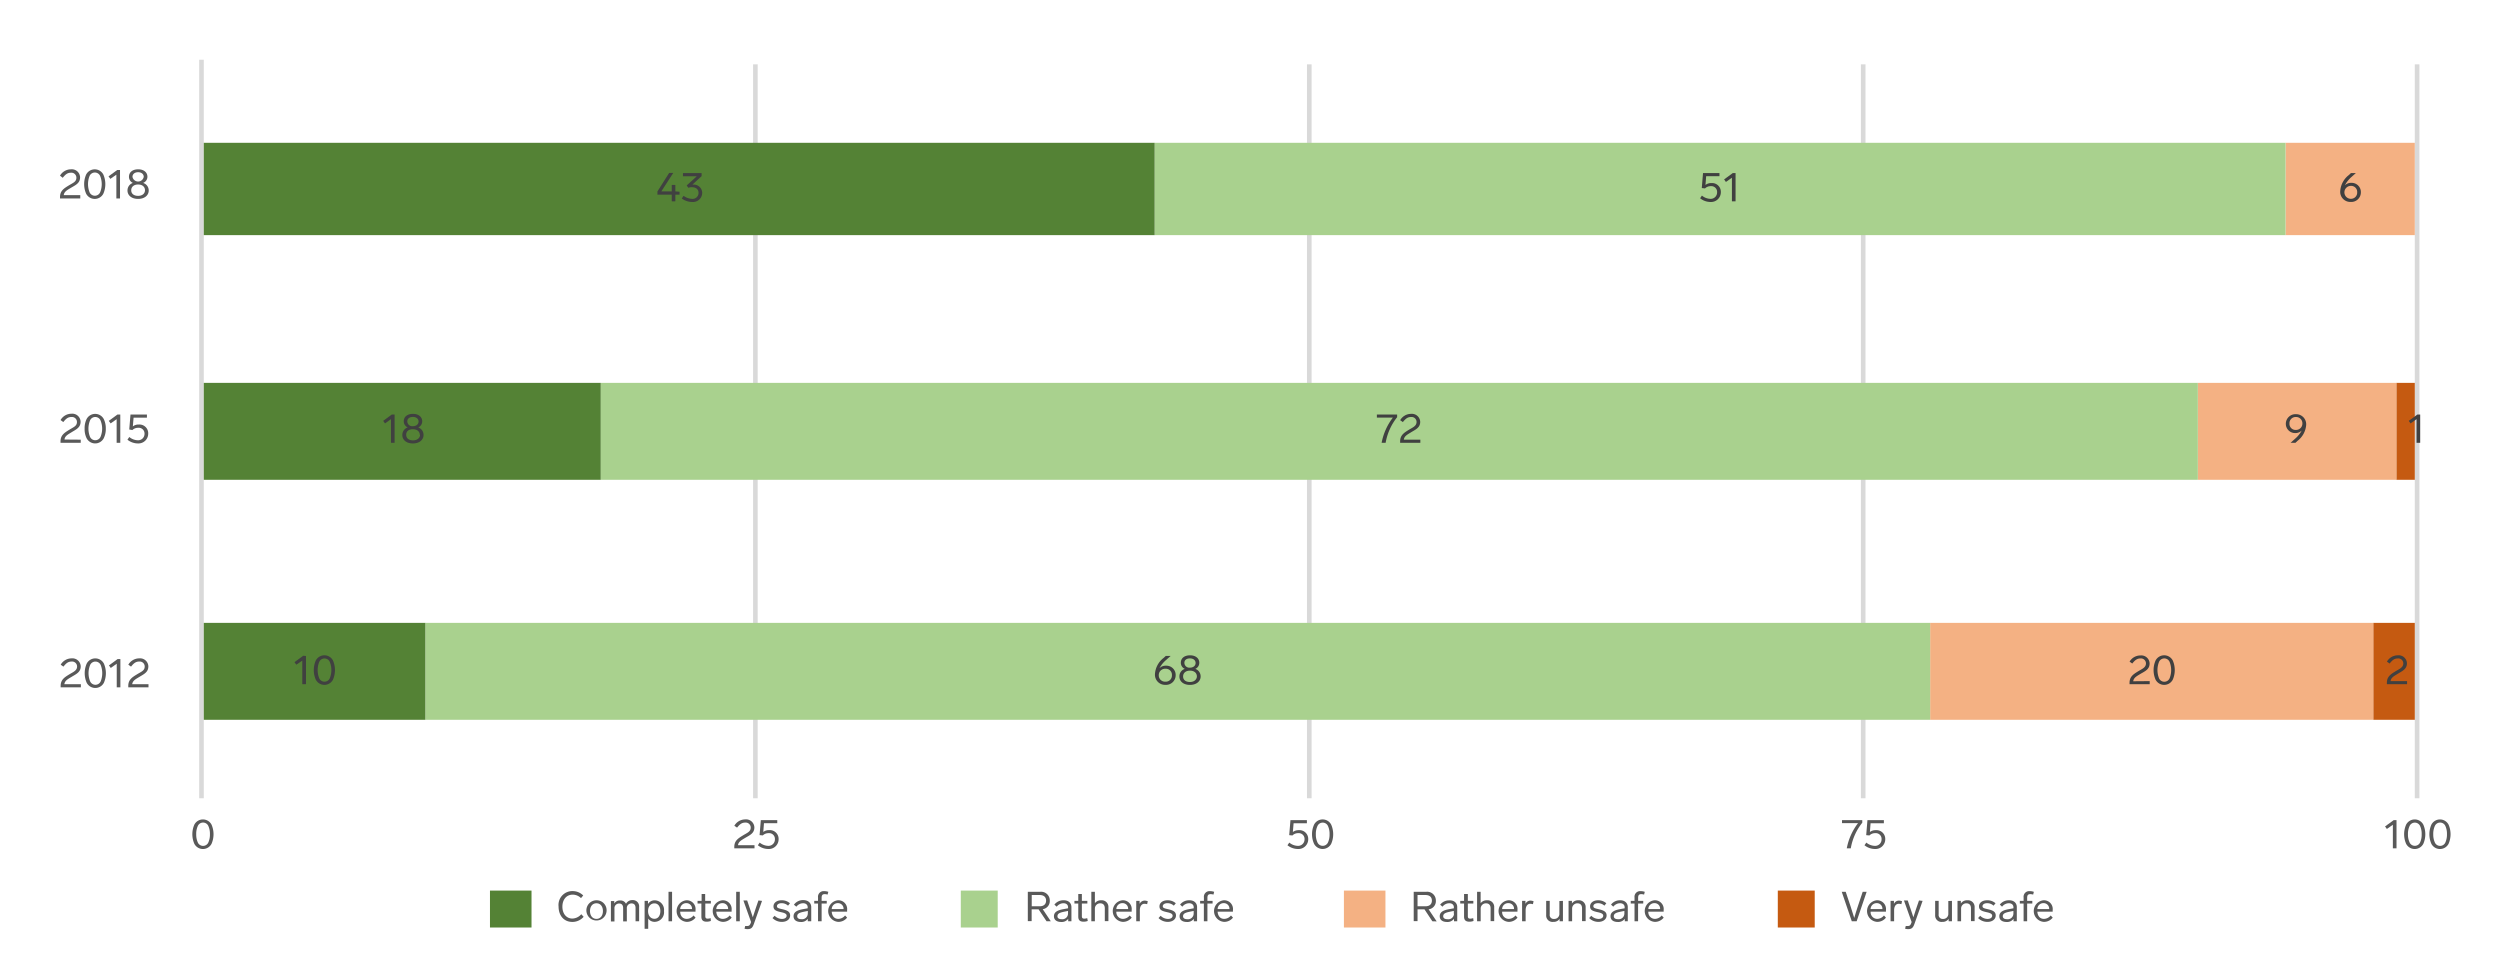 <svg id="Layer_1" data-name="Layer 1" xmlns="http://www.w3.org/2000/svg" xmlns:xlink="http://www.w3.org/1999/xlink" viewBox="0 0 541.61 212.13"><defs><clipPath id="clip-path"><rect x="12.15" y="3.8" width="519.61" height="198.13" fill="none"/></clipPath><clipPath id="clip-path-2"><rect x="12.15" y="34.29" width="21.92" height="12" fill="none"/></clipPath><clipPath id="clip-path-3"><rect x="12.15" y="87.27" width="21.92" height="12" fill="none"/></clipPath><clipPath id="clip-path-4"><rect x="12.15" y="140.24" width="21.92" height="12" fill="none"/></clipPath><clipPath id="clip-path-5"><rect x="39.81" y="175.13" width="8.31" height="12" fill="none"/></clipPath><clipPath id="clip-path-6"><rect x="157.21" y="175.13" width="13.43" height="12" fill="none"/></clipPath><clipPath id="clip-path-7"><rect x="277.1" y="175.13" width="13.59" height="12" fill="none"/></clipPath><clipPath id="clip-path-8"><rect x="397.34" y="175.13" width="13.04" height="12" fill="none"/></clipPath><clipPath id="clip-path-9"><rect x="514.9" y="175.13" width="16.86" height="12" fill="none"/></clipPath><clipPath id="clip-path-10"><rect x="519.15" y="82.94" width="4" height="21" fill="none"/></clipPath><clipPath id="clip-path-13"><rect x="514.15" y="134.94" width="9" height="21" fill="none"/></clipPath><clipPath id="clip-path-16"><rect x="495.15" y="30.94" width="28" height="20" fill="none"/></clipPath><clipPath id="clip-path-19"><rect x="476.15" y="82.94" width="43" height="21" fill="none"/></clipPath><clipPath id="clip-path-22"><rect x="418.15" y="134.94" width="96" height="21" fill="none"/></clipPath><clipPath id="clip-path-25"><rect x="250.15" y="30.94" width="245" height="20" fill="none"/></clipPath><clipPath id="clip-path-28"><rect x="130.15" y="82.94" width="346" height="21" fill="none"/></clipPath><clipPath id="clip-path-31"><rect x="92.15" y="134.94" width="326" height="21" fill="none"/></clipPath><clipPath id="clip-path-34"><rect x="44.15" y="30.94" width="206" height="20" fill="none"/></clipPath><clipPath id="clip-path-37"><rect x="44.15" y="82.94" width="86" height="21" fill="none"/></clipPath><clipPath id="clip-path-40"><rect x="44.15" y="134.94" width="48" height="21" fill="none"/></clipPath><clipPath id="clip-path-44"><rect x="512.15" y="138.94" width="21" height="12" fill="none"/></clipPath><clipPath id="clip-path-45"><rect x="516.15" y="139.94" width="7" height="11" fill="none"/></clipPath><clipPath id="clip-path-47"><rect x="517.15" y="86.94" width="21" height="12" fill="none"/></clipPath><clipPath id="clip-path-48"><rect x="520.15" y="87.94" width="7" height="11" fill="none"/></clipPath><clipPath id="clip-path-50"><rect x="457.15" y="138.94" width="25" height="12" fill="none"/></clipPath><clipPath id="clip-path-51"><rect x="460.15" y="139.94" width="12" height="11" fill="none"/></clipPath><clipPath id="clip-path-53"><rect x="490.15" y="86.94" width="21" height="12" fill="none"/></clipPath><clipPath id="clip-path-54"><rect x="494.15" y="87.94" width="7" height="11" fill="none"/></clipPath><clipPath id="clip-path-56"><rect x="502.15" y="34.94" width="21" height="11" fill="none"/></clipPath><clipPath id="clip-path-57"><rect x="505.15" y="35.94" width="8" height="11" fill="none"/></clipPath><clipPath id="clip-path-59"><rect x="245.15" y="138.94" width="26" height="12" fill="none"/></clipPath><clipPath id="clip-path-60"><rect x="249.15" y="139.94" width="12" height="11" fill="none"/></clipPath><clipPath id="clip-path-62"><rect x="294.15" y="86.94" width="25" height="12" fill="none"/></clipPath><clipPath id="clip-path-63"><rect x="297.15" y="87.94" width="12" height="11" fill="none"/></clipPath><clipPath id="clip-path-65"><rect x="364.15" y="34.94" width="25" height="11" fill="none"/></clipPath><clipPath id="clip-path-66"><rect x="367.15" y="35.94" width="11" height="11" fill="none"/></clipPath><clipPath id="clip-path-68"><rect x="59.15" y="138.94" width="25" height="12" fill="none"/></clipPath><clipPath id="clip-path-69"><rect x="62.15" y="139.94" width="12" height="11" fill="none"/></clipPath><clipPath id="clip-path-71"><rect x="78.15" y="86.94" width="25" height="12" fill="none"/></clipPath><clipPath id="clip-path-72"><rect x="82.15" y="87.94" width="11" height="11" fill="none"/></clipPath><clipPath id="clip-path-74"><rect x="138.15" y="34.94" width="25" height="11" fill="none"/></clipPath><clipPath id="clip-path-75"><rect x="141.15" y="35.94" width="12" height="11" fill="none"/></clipPath></defs><rect x="-2851.2" y="-615.47" width="5795" height="1708" fill="#fff"/><g clip-path="url(#clip-path)"><rect x="12.65" y="3.44" width="519" height="198" fill="#fff"/><rect x="44.15" y="13.94" width="480" height="159" opacity="0"/><line x1="163.65" y1="13.94" x2="163.65" y2="172.94" fill="none" stroke="#d9d9d9" stroke-linejoin="round"/><line x1="283.65" y1="13.94" x2="283.65" y2="172.94" fill="none" stroke="#d9d9d9" stroke-linejoin="round"/><line x1="403.65" y1="13.94" x2="403.65" y2="172.94" fill="none" stroke="#d9d9d9" stroke-linejoin="round"/><line x1="523.65" y1="13.94" x2="523.65" y2="172.94" fill="none" stroke="#d9d9d9" stroke-linejoin="round"/><line x1="43.65" y1="172.44" x2="43.65" y2="13.44" fill="none" stroke="#d9d9d9" stroke-linecap="square" stroke-linejoin="round"/></g><g clip-path="url(#clip-path-2)"><path d="M17.39,42.27V43H13v-.3c0-1.35.84-1.87,1.83-2.48s1.72-.82,1.72-1.73a1.08,1.08,0,0,0-1.19-1.07c-.73,0-1.17.35-1.77,1.1L13,38.05a2.77,2.77,0,0,1,2.35-1.37,1.8,1.8,0,0,1,2,1.73c0,1.3-1,1.69-2.05,2.32-.78.47-1.39.79-1.49,1.54Z" fill="#595959"/><path d="M22.39,37.82a5.2,5.2,0,0,1,0,4.14,2.1,2.1,0,0,1-3.73,0,5.2,5.2,0,0,1,0-4.14,2.1,2.1,0,0,1,3.73,0Zm-3,.34a4.84,4.84,0,0,0,0,3.46,1.25,1.25,0,0,0,2.32,0,4.7,4.7,0,0,0,0-3.46,1.25,1.25,0,0,0-2.32,0Z" fill="#595959"/><path d="M26,36.83V43h-.79V37.84l-1.3.91-.4-.54,1.88-1.38Z" fill="#595959"/><path d="M32.22,41.27c0,1-.84,1.82-2.3,1.82s-2.3-.8-2.3-1.82a1.7,1.7,0,0,1,1.17-1.64,1.44,1.44,0,0,1-.85-1.33c0-1,.79-1.62,2-1.62s2,.66,2,1.62A1.44,1.44,0,0,1,31,39.63,1.7,1.7,0,0,1,32.22,41.27Zm-.81-.05c0-.73-.56-1.25-1.49-1.25s-1.49.52-1.49,1.25.55,1.21,1.49,1.21S31.41,41.9,31.41,41.22ZM28.7,38.31a1.24,1.24,0,0,0,2.44,0c0-.57-.47-1-1.22-1S28.7,37.74,28.7,38.31Z" fill="#595959"/></g><g clip-path="url(#clip-path-3)"><path d="M17.49,95.25v.68H13.11v-.3c0-1.35.85-1.87,1.84-2.49s1.72-.82,1.72-1.73a1.08,1.08,0,0,0-1.19-1.07c-.73,0-1.17.35-1.77,1.1L13.12,91a2.74,2.74,0,0,1,2.34-1.37,1.8,1.8,0,0,1,2,1.73c0,1.29-1,1.69-2,2.31-.78.48-1.4.79-1.49,1.55Z" fill="#595959"/><path d="M22.48,90.79a4.55,4.55,0,0,1,.44,2.07,4.49,4.49,0,0,1-.44,2.07,2.09,2.09,0,0,1-3.72,0,4.49,4.49,0,0,1-.43-2.07,4.55,4.55,0,0,1,.43-2.07,2.1,2.1,0,0,1,3.72,0Zm-3,.35a4.81,4.81,0,0,0,0,3.45,1.25,1.25,0,0,0,2.32,0,4.67,4.67,0,0,0,0-3.45,1.24,1.24,0,0,0-2.32,0Z" fill="#595959"/><path d="M26.06,89.8v6.13h-.79V90.81l-1.3.92-.4-.55,1.88-1.38Z" fill="#595959"/><path d="M32.11,93.93a2.12,2.12,0,0,1-2.18,2.14,3.65,3.65,0,0,1-2.32-.81l.4-.59a3,3,0,0,0,1.85.71A1.38,1.38,0,0,0,31.31,94a1.25,1.25,0,0,0-1.37-1.32,1.75,1.75,0,0,0-1.26.49L28,93.05l.27-3.25h3.56v.68H28.94l-.16,1.9a2,2,0,0,1,1.3-.41A1.9,1.9,0,0,1,32.11,93.93Z" fill="#595959"/></g><g clip-path="url(#clip-path-4)"><path d="M17.52,148.23v.67H13.14v-.3c0-1.35.85-1.87,1.84-2.48.84-.52,1.72-.82,1.72-1.73a1.08,1.08,0,0,0-1.19-1.07c-.73,0-1.17.35-1.77,1.1l-.59-.42a2.75,2.75,0,0,1,2.34-1.37,1.81,1.81,0,0,1,2,1.73c0,1.3-1.05,1.7-2.05,2.32-.79.47-1.4.79-1.5,1.55Z" fill="#595959"/><path d="M22.51,143.77a5.2,5.2,0,0,1,0,4.14,2.1,2.1,0,0,1-3.73,0,5.2,5.2,0,0,1,0-4.14,2.1,2.1,0,0,1,3.73,0Zm-3,.34a4.7,4.7,0,0,0,0,3.46,1.25,1.25,0,0,0,2.32,0,4.84,4.84,0,0,0,0-3.46,1.25,1.25,0,0,0-2.32,0Z" fill="#595959"/><path d="M26.08,142.78v6.12h-.79v-5.11l-1.29.92-.4-.55,1.88-1.38Z" fill="#595959"/><path d="M32.17,148.23v.67H27.79v-.3c0-1.35.85-1.87,1.84-2.48s1.72-.82,1.72-1.73a1.08,1.08,0,0,0-1.19-1.07c-.73,0-1.17.35-1.77,1.1L27.8,144a2.76,2.76,0,0,1,2.34-1.37,1.8,1.8,0,0,1,2,1.73c0,1.3-1,1.7-2,2.32-.78.47-1.4.79-1.5,1.55Z" fill="#595959"/></g><g clip-path="url(#clip-path-5)"><path d="M45.83,178.66a5.2,5.2,0,0,1,0,4.14,2.1,2.1,0,0,1-3.73,0,5.2,5.2,0,0,1,0-4.14,2.1,2.1,0,0,1,3.73,0Zm-3,.34a4.11,4.11,0,0,0-.32,1.73,4.18,4.18,0,0,0,.32,1.73,1.25,1.25,0,0,0,2.33,0,4.18,4.18,0,0,0,.32-1.73,4.11,4.11,0,0,0-.32-1.73,1.25,1.25,0,0,0-2.33,0Z" fill="#595959"/></g><g clip-path="url(#clip-path-6)"><path d="M163.46,183.11v.68h-4.38v-.3c0-1.35.85-1.87,1.84-2.48s1.72-.82,1.72-1.73a1.08,1.08,0,0,0-1.19-1.07c-.73,0-1.17.35-1.77,1.09l-.59-.41a2.74,2.74,0,0,1,2.34-1.37,1.8,1.8,0,0,1,2,1.73c0,1.3-1,1.69-2.05,2.31-.79.48-1.4.8-1.5,1.55Z" fill="#595959"/><path d="M168.68,181.79a2.11,2.11,0,0,1-2.18,2.14,3.6,3.6,0,0,1-2.31-.81l.39-.58a3.07,3.07,0,0,0,1.85.71,1.39,1.39,0,0,0,1.45-1.42,1.25,1.25,0,0,0-1.37-1.33,1.73,1.73,0,0,0-1.25.49l-.7-.07.27-3.25h3.56v.67h-2.88l-.15,1.9a2,2,0,0,1,1.29-.4A1.9,1.9,0,0,1,168.68,181.79Z" fill="#595959"/></g><g clip-path="url(#clip-path-7)"><path d="M283.42,181.79a2.11,2.11,0,0,1-2.18,2.14,3.65,3.65,0,0,1-2.32-.81l.4-.58a3,3,0,0,0,1.85.71,1.39,1.39,0,0,0,1.45-1.42,1.25,1.25,0,0,0-1.37-1.33A1.71,1.71,0,0,0,280,181l-.7-.07.27-3.25h3.56v.67h-2.88l-.16,1.9a2.07,2.07,0,0,1,1.3-.4A1.9,1.9,0,0,1,283.42,181.79Z" fill="#595959"/><path d="M288.4,178.66a5.2,5.2,0,0,1,0,4.14,2.1,2.1,0,0,1-3.72,0,5.09,5.09,0,0,1,0-4.14,2.09,2.09,0,0,1,3.72,0Zm-3,.34a4,4,0,0,0-.33,1.73,4,4,0,0,0,.33,1.73,1.25,1.25,0,0,0,2.32,0,4,4,0,0,0,.32-1.73,4,4,0,0,0-.32-1.73,1.25,1.25,0,0,0-2.32,0Z" fill="#595959"/></g><g clip-path="url(#clip-path-8)"><path d="M403.45,177.67v.57a12.16,12.16,0,0,0-2.49,5.55h-.87a12.9,12.9,0,0,1,2.44-5.46h-3.47v-.66Z" fill="#595959"/><path d="M408.43,181.79a2.11,2.11,0,0,1-2.18,2.14,3.65,3.65,0,0,1-2.32-.81l.4-.58a3,3,0,0,0,1.85.71,1.39,1.39,0,0,0,1.45-1.42,1.25,1.25,0,0,0-1.37-1.33A1.71,1.71,0,0,0,405,181l-.7-.07.27-3.25h3.56v.67h-2.88l-.15,1.9a2,2,0,0,1,1.29-.4A1.9,1.9,0,0,1,408.43,181.79Z" fill="#595959"/></g><g clip-path="url(#clip-path-9)"><path d="M519.19,177.67v6.12h-.79v-5.11l-1.3.91-.39-.55,1.88-1.37Z" fill="#595959"/><path d="M525,178.66a5.2,5.2,0,0,1,0,4.14,2.1,2.1,0,0,1-3.73,0,5.2,5.2,0,0,1,0-4.14,2.1,2.1,0,0,1,3.73,0Zm-3,.34a4,4,0,0,0-.33,1.73,4,4,0,0,0,.33,1.73,1.25,1.25,0,0,0,2.32,0,4,4,0,0,0,.32-1.73,4,4,0,0,0-.32-1.73,1.25,1.25,0,0,0-2.32,0Z" fill="#595959"/><path d="M530.47,178.66a5.2,5.2,0,0,1,0,4.14,2.1,2.1,0,0,1-3.73,0,5.2,5.2,0,0,1,0-4.14,2.1,2.1,0,0,1,3.73,0Zm-3,.34a4.11,4.11,0,0,0-.32,1.73,4.18,4.18,0,0,0,.32,1.73,1.25,1.25,0,0,0,2.33,0,4.18,4.18,0,0,0,.32-1.73,4.11,4.11,0,0,0-.32-1.73,1.25,1.25,0,0,0-2.33,0Z" fill="#595959"/></g><g clip-path="url(#clip-path-10)"><g style="isolation:isolate"><g clip-path="url(#clip-path-10)"><g clip-path="url(#clip-path-10)"><rect x="519.15" y="82.94" width="4" height="21" fill="#c55a11"/></g></g></g></g><g clip-path="url(#clip-path-13)"><g style="isolation:isolate"><g clip-path="url(#clip-path-13)"><g clip-path="url(#clip-path-13)"><rect x="514.15" y="134.94" width="9" height="21" fill="#c55a11"/></g></g></g></g><g clip-path="url(#clip-path-16)"><g style="isolation:isolate"><g clip-path="url(#clip-path-16)"><g clip-path="url(#clip-path-16)"><rect x="495.15" y="30.94" width="28" height="20" fill="#f4b183"/></g></g></g></g><g clip-path="url(#clip-path-19)"><g style="isolation:isolate"><g clip-path="url(#clip-path-19)"><g clip-path="url(#clip-path-19)"><rect x="476.15" y="82.94" width="43" height="21" fill="#f4b183"/></g></g></g></g><g clip-path="url(#clip-path-22)"><g style="isolation:isolate"><g clip-path="url(#clip-path-22)"><g clip-path="url(#clip-path-22)"><rect x="418.15" y="134.94" width="96" height="21" fill="#f4b183"/></g></g></g></g><g clip-path="url(#clip-path-25)"><g style="isolation:isolate"><g clip-path="url(#clip-path-25)"><g clip-path="url(#clip-path-25)"><rect x="250.15" y="30.94" width="245" height="20" fill="#a9d18e"/></g></g></g></g><g clip-path="url(#clip-path-28)"><g style="isolation:isolate"><g clip-path="url(#clip-path-28)"><g clip-path="url(#clip-path-28)"><rect x="130.15" y="82.94" width="346" height="21" fill="#a9d18e"/></g></g></g></g><g clip-path="url(#clip-path-31)"><g style="isolation:isolate"><g clip-path="url(#clip-path-31)"><g clip-path="url(#clip-path-31)"><rect x="92.15" y="134.94" width="326" height="21" fill="#a9d18e"/></g></g></g></g><g clip-path="url(#clip-path-34)"><g style="isolation:isolate"><g clip-path="url(#clip-path-34)"><g clip-path="url(#clip-path-34)"><rect x="44.15" y="30.94" width="206" height="20" fill="#548235"/></g></g></g></g><g clip-path="url(#clip-path-37)"><g style="isolation:isolate"><g clip-path="url(#clip-path-37)"><g clip-path="url(#clip-path-37)"><rect x="44.15" y="82.94" width="86" height="21" fill="#548235"/></g></g></g></g><g clip-path="url(#clip-path-40)"><g style="isolation:isolate"><g clip-path="url(#clip-path-40)"><g clip-path="url(#clip-path-40)"><rect x="44.15" y="134.94" width="48" height="21" fill="#548235"/></g></g></g></g><g clip-path="url(#clip-path)"><g style="isolation:isolate"><g clip-path="url(#clip-path-44)"><g clip-path="url(#clip-path-45)"><path d="M521.48,147.56v.67H517.1v-.29c0-1.35.85-1.88,1.84-2.49.84-.52,1.72-.82,1.72-1.73a1.08,1.08,0,0,0-1.19-1.07c-.73,0-1.17.35-1.77,1.1l-.59-.41a2.73,2.73,0,0,1,2.34-1.37,1.8,1.8,0,0,1,2,1.73c0,1.29-1.05,1.69-2.05,2.31-.79.48-1.4.79-1.5,1.55Z" fill="#404040"/></g></g></g></g><g clip-path="url(#clip-path)"><g style="isolation:isolate"><g clip-path="url(#clip-path-47)"><g clip-path="url(#clip-path-48)"><path d="M524.32,89.8v6.13h-.79V90.81l-1.3.92-.39-.55,1.88-1.38Z" fill="#404040"/></g></g></g></g><g clip-path="url(#clip-path)"><g style="isolation:isolate"><g clip-path="url(#clip-path-50)"><g clip-path="url(#clip-path-51)"><path d="M465.72,147.56v.67h-4.37v-.29c0-1.35.85-1.88,1.84-2.49.84-.52,1.72-.82,1.72-1.73a1.08,1.08,0,0,0-1.19-1.07c-.73,0-1.17.35-1.78,1.1l-.58-.41A2.72,2.72,0,0,1,463.7,142a1.8,1.8,0,0,1,2,1.73c0,1.29-1,1.69-2.06,2.31-.78.48-1.39.79-1.49,1.55Z" fill="#404040"/><path d="M470.72,143.1a5.2,5.2,0,0,1,0,4.14,2.1,2.1,0,0,1-3.73,0,5.2,5.2,0,0,1,0-4.14,2.1,2.1,0,0,1,3.73,0Zm-3,.34a4.84,4.84,0,0,0,0,3.46,1.25,1.25,0,0,0,2.33,0,4.84,4.84,0,0,0,0-3.46,1.25,1.25,0,0,0-2.33,0Z" fill="#404040"/></g></g></g></g><g clip-path="url(#clip-path)"><g style="isolation:isolate"><g clip-path="url(#clip-path-53)"><g clip-path="url(#clip-path-54)"><path d="M499.62,92.05a4.78,4.78,0,0,1-1.88,3.46l-.44.42h-1.06l1-.9a6,6,0,0,0,1.41-1.76,1.92,1.92,0,0,1-1.44.55,2,2,0,0,1-2-2,2.09,2.09,0,0,1,2.21-2.09A2.18,2.18,0,0,1,499.62,92.05Zm-.82-.3a1.37,1.37,0,0,0-1.44-1.41A1.34,1.34,0,0,0,496,91.75a1.31,1.31,0,0,0,1.38,1.39A1.37,1.37,0,0,0,498.8,91.75Z" fill="#404040"/></g></g></g></g><g clip-path="url(#clip-path)"><g style="isolation:isolate"><g clip-path="url(#clip-path-56)"><g clip-path="url(#clip-path-57)"><path d="M511.47,41.66a2.08,2.08,0,0,1-2.21,2.09A2.19,2.19,0,0,1,507,41.37a4.78,4.78,0,0,1,1.88-3.46l.44-.42h1.07l-1,.89A6.12,6.12,0,0,0,508,40.16a1.89,1.89,0,0,1,1.43-.55A2,2,0,0,1,511.47,41.66Zm-.8,0a1.31,1.31,0,0,0-1.37-1.39,1.4,1.4,0,1,0,0,2.8A1.34,1.34,0,0,0,510.67,41.67Z" fill="#404040"/></g></g></g></g><g clip-path="url(#clip-path)"><g style="isolation:isolate"><g clip-path="url(#clip-path-59)"><g clip-path="url(#clip-path-60)"><path d="M254.7,146.28a2.09,2.09,0,0,1-2.22,2.09,2.19,2.19,0,0,1-2.26-2.39,4.77,4.77,0,0,1,1.88-3.45l.45-.42h1.06l-1,.89a5.88,5.88,0,0,0-1.42,1.77,1.87,1.87,0,0,1,1.43-.55A2,2,0,0,1,254.7,146.28Zm-.81,0a1.31,1.31,0,0,0-1.37-1.4,1.38,1.38,0,0,0-1.48,1.4,1.36,1.36,0,0,0,1.44,1.4A1.33,1.33,0,0,0,253.89,146.29Z" fill="#404040"/><path d="M260.11,146.55c0,1-.85,1.83-2.31,1.83s-2.29-.8-2.29-1.83a1.69,1.69,0,0,1,1.17-1.64,1.44,1.44,0,0,1-.86-1.33c0-1,.79-1.61,2-1.61s2,.66,2,1.61a1.44,1.44,0,0,1-.86,1.33A1.71,1.71,0,0,1,260.11,146.55Zm-.81,0c0-.73-.56-1.26-1.5-1.26s-1.49.53-1.49,1.26.55,1.2,1.49,1.2S259.3,147.18,259.3,146.51Zm-2.71-2.91a1.07,1.07,0,0,0,1.21,1c.73,0,1.22-.42,1.22-1s-.46-1-1.22-1S256.59,143,256.59,143.6Z" fill="#404040"/></g></g></g></g><g clip-path="url(#clip-path)"><g style="isolation:isolate"><g clip-path="url(#clip-path-62)"><g clip-path="url(#clip-path-63)"><path d="M302.68,89.8v.58a12.27,12.27,0,0,0-2.49,5.55h-.87a12.91,12.91,0,0,1,2.44-5.46h-3.47V89.8Z" fill="#404040"/><path d="M307.71,95.25v.68h-4.38v-.3c0-1.35.85-1.87,1.84-2.49.84-.52,1.72-.82,1.72-1.73a1.08,1.08,0,0,0-1.19-1.07c-.73,0-1.17.35-1.78,1.1l-.58-.41a2.73,2.73,0,0,1,2.34-1.37,1.81,1.81,0,0,1,2,1.73c0,1.29-1.05,1.69-2.06,2.31-.78.48-1.39.79-1.49,1.55Z" fill="#404040"/></g></g></g></g><g clip-path="url(#clip-path)"><g style="isolation:isolate"><g clip-path="url(#clip-path-65)"><g clip-path="url(#clip-path-66)"><path d="M372.81,41.62a2.12,2.12,0,0,1-2.18,2.14,3.6,3.6,0,0,1-2.31-.81l.39-.58a3,3,0,0,0,1.85.71A1.39,1.39,0,0,0,372,41.65a1.25,1.25,0,0,0-1.37-1.32,1.73,1.73,0,0,0-1.25.49l-.7-.08.27-3.25h3.56v.68h-2.88l-.15,1.9a2,2,0,0,1,1.29-.41A1.9,1.9,0,0,1,372.81,41.62Z" fill="#404040"/><path d="M376,37.49v6.13h-.79V38.5l-1.3.92-.39-.55,1.88-1.38Z" fill="#404040"/></g></g></g></g><g clip-path="url(#clip-path)"><g style="isolation:isolate"><g clip-path="url(#clip-path-68)"><g clip-path="url(#clip-path-69)"><path d="M66.29,142.11v6.12h-.8v-5.11L64.2,144l-.4-.55,1.88-1.38Z" fill="#404040"/><path d="M72.14,143.1a5.2,5.2,0,0,1,0,4.14,2.1,2.1,0,0,1-3.73,0,5.2,5.2,0,0,1,0-4.14,2.1,2.1,0,0,1,3.73,0Zm-3,.34a4.84,4.84,0,0,0,0,3.46,1.25,1.25,0,0,0,2.32,0,4.7,4.7,0,0,0,0-3.46,1.25,1.25,0,0,0-2.32,0Z" fill="#404040"/></g></g></g></g><g clip-path="url(#clip-path)"><g style="isolation:isolate"><g clip-path="url(#clip-path-71)"><g clip-path="url(#clip-path-72)"><path d="M85.49,89.8v6.13H84.7V90.81l-1.29.92-.4-.55,1.88-1.38Z" fill="#404040"/><path d="M91.76,94.24c0,1-.85,1.83-2.31,1.83s-2.29-.8-2.29-1.83a1.7,1.7,0,0,1,1.17-1.64,1.45,1.45,0,0,1-.86-1.33c0-1,.8-1.61,2-1.61s2,.66,2,1.61a1.44,1.44,0,0,1-.86,1.33A1.71,1.71,0,0,1,91.76,94.24Zm-.81,0c0-.73-.56-1.25-1.5-1.25S88,93.47,88,94.2s.55,1.2,1.48,1.2S91,94.87,91,94.2Zm-2.71-2.91a1.07,1.07,0,0,0,1.21,1c.73,0,1.23-.42,1.23-1s-.47-1-1.23-1S88.24,90.71,88.24,91.29Z" fill="#404040"/></g></g></g></g><g clip-path="url(#clip-path)"><g style="isolation:isolate"><g clip-path="url(#clip-path-74)"><g clip-path="url(#clip-path-75)"><path d="M147.22,41.53v.65h-.91v1.44h-.78V42.18h-3.1v-.71l2.53-4h.89l-2.58,4h2.26v-1.4h.78v1.4Z" fill="#404040"/><path d="M152.13,41.76a2,2,0,0,1-2.16,2A3.82,3.82,0,0,1,147.7,43l.4-.58a3.24,3.24,0,0,0,1.84.66,1.28,1.28,0,0,0,1.39-1.31c0-.74-.52-1.21-1.47-1.21a2,2,0,0,0-.73.12l-.37-.5,2.2-2h-3v-.68H152v.66L150,40h.12A1.82,1.82,0,0,1,152.13,41.76Z" fill="#404040"/></g></g></g><rect x="83.15" y="191.94" width="386" height="10" opacity="0"/><rect x="106.15" y="192.94" width="9" height="8" fill="#548235"/><path d="M126.35,194l-.48.57a2.58,2.58,0,0,0-1.78-.75c-1.39,0-2.25,1.08-2.25,2.61S122.72,199,124,199a2.64,2.64,0,0,0,1.93-.94l.51.56a3.21,3.21,0,0,1-2.43,1.11c-1.89,0-3-1.42-3-3.35a3,3,0,0,1,3.08-3.33A3.22,3.22,0,0,1,126.35,194Z" fill="#595959"/><path d="M131.41,197.38a2.19,2.19,0,1,1-2.19-2.34A2.16,2.16,0,0,1,131.41,197.38Zm-3.59,0c0,1,.55,1.69,1.4,1.69s1.4-.69,1.4-1.69-.54-1.69-1.4-1.69S127.82,196.38,127.82,197.38Z" fill="#595959"/><path d="M138.46,196.51v3.08h-.77v-2.87c0-.64-.28-1-.89-1a1,1,0,0,0-1,1.11v2.78H135v-2.87c0-.64-.28-1-.88-1a1,1,0,0,0-1,1.11v2.78h-.77v-4.42h.73v.53a1.37,1.37,0,0,1,1.27-.66,1.32,1.32,0,0,1,1.27.72A1.53,1.53,0,0,1,137,195,1.36,1.36,0,0,1,138.46,196.51Z" fill="#595959"/><path d="M143.85,197.37a2.07,2.07,0,0,1-1.95,2.34,1.65,1.65,0,0,1-1.47-.71v2.22h-.78v-6.05h.73v.68a1.68,1.68,0,0,1,1.52-.8A2.06,2.06,0,0,1,143.85,197.37Zm-.79,0c0-1-.5-1.66-1.28-1.66s-1.38.62-1.38,1.66.59,1.68,1.38,1.68S143.06,198.38,143.06,197.37Z" fill="#595959"/><path d="M145.6,199.59h-.77V193.2h.77Z" fill="#595959"/><path d="M150.69,198.8a2.41,2.41,0,0,1-1.93.92,2.35,2.35,0,0,1-.08-4.68,1.9,1.9,0,0,1,2,2.13c0,.09,0,.26,0,.34h-3.32c0,.82.47,1.56,1.43,1.56a1.91,1.91,0,0,0,1.46-.74Zm-3.33-1.86h2.56a1.2,1.2,0,0,0-1.25-1.28A1.3,1.3,0,0,0,147.36,196.94Z" fill="#595959"/><path d="M154,199.52a2.65,2.65,0,0,1-.91.16c-.85,0-1.14-.41-1.14-1.11v-2.82h-.83v-.58H152v-1.49h.77v1.49H154v.58h-1.2v2.73c0,.39.15.54.52.54a2.42,2.42,0,0,0,.64-.11Z" fill="#595959"/><path d="M158.51,198.8a2.39,2.39,0,0,1-1.92.92,2.35,2.35,0,0,1-.09-4.68,1.9,1.9,0,0,1,2,2.13c0,.09,0,.26,0,.34h-3.32c.05.82.47,1.56,1.43,1.56a1.91,1.91,0,0,0,1.46-.74Zm-3.33-1.86h2.56a1.2,1.2,0,0,0-1.24-1.28A1.3,1.3,0,0,0,155.18,196.94Z" fill="#595959"/><path d="M160.27,199.59h-.78V193.2h.78Z" fill="#595959"/><path d="M165.09,195.17l-1.77,5c-.27.76-.56,1.12-1.34,1.12a2.38,2.38,0,0,1-.68-.09l.14-.59a2.69,2.69,0,0,0,.47,0c.35,0,.56-.14.75-.7l.05-.17-1.66-4.66h.82l.49,1.46c.25.71.53,1.56.73,2.19.21-.63.48-1.48.72-2.2l.5-1.45Z" fill="#595959"/><path d="M171.14,195.69l-.42.52a2,2,0,0,0-1.4-.54c-.6,0-1,.28-1,.66s.38.47,1.19.65c1.15.27,1.67.58,1.67,1.36s-.7,1.38-1.77,1.38a2.8,2.8,0,0,1-2.05-.83l.46-.5a2.26,2.26,0,0,0,1.6.69c.57,0,1-.26,1-.7s-.53-.62-1.24-.77c-1.18-.26-1.61-.52-1.61-1.26s.69-1.31,1.72-1.31A2.62,2.62,0,0,1,171.14,195.69Z" fill="#595959"/><path d="M175.75,196.52v3.07H175v-.54a1.7,1.7,0,0,1-1.5.69c-.86,0-1.58-.36-1.58-1.24,0-1,.95-1.34,2.06-1.54l1-.18v-.23c0-.56-.42-.87-1-.87a1.86,1.86,0,0,0-1.45.75L172,196A2.41,2.41,0,0,1,174,195C175.12,195,175.75,195.65,175.75,196.52Zm-.74,1.42v-.59l-.81.16c-.87.19-1.49.35-1.49,1,0,.4.35.63.91.63A1.23,1.23,0,0,0,175,197.94Z" fill="#595959"/><path d="M178,194.52v.65h1.11v.58H178v3.84h-.78v-3.84h-.82v-.58h.82v-.74a1.22,1.22,0,0,1,1.34-1.37,2.59,2.59,0,0,1,.89.15l-.16.6a2,2,0,0,0-.61-.1C178.18,193.71,178,193.93,178,194.52Z" fill="#595959"/><path d="M183.52,198.8a2.39,2.39,0,0,1-1.92.92,2.35,2.35,0,0,1-.08-4.68,1.9,1.9,0,0,1,2,2.13c0,.09,0,.26,0,.34h-3.33c.05.82.47,1.56,1.43,1.56a1.89,1.89,0,0,0,1.46-.74Zm-3.33-1.86h2.56a1.2,1.2,0,0,0-1.24-1.28A1.31,1.31,0,0,0,180.19,196.94Z" fill="#595959"/><rect x="208.15" y="192.94" width="8" height="8" fill="#a9d18e"/><path d="M226.73,199.59,225,197h-1.5v2.56h-.83V193.2h2.69a1.88,1.88,0,0,1,2.07,1.91,1.78,1.78,0,0,1-1.53,1.86l1.75,2.62Zm-3.21-3.25h1.72c.84,0,1.39-.42,1.39-1.23s-.55-1.21-1.4-1.21h-1.71Z" fill="#595959"/><path d="M232.12,196.52v3.07h-.7v-.54a1.73,1.73,0,0,1-1.51.69c-.86,0-1.58-.36-1.58-1.24,0-1,.95-1.34,2.06-1.54l1-.18v-.23c0-.56-.42-.87-1-.87a1.87,1.87,0,0,0-1.46.75l-.5-.45a2.41,2.41,0,0,1,1.93-.94C231.49,195,232.12,195.65,232.12,196.52Zm-.74,1.42v-.59l-.81.16c-.86.19-1.48.35-1.48,1,0,.4.34.63.9.63A1.23,1.23,0,0,0,231.38,197.94Z" fill="#595959"/><path d="M235.66,199.52a2.69,2.69,0,0,1-.91.16c-.85,0-1.15-.41-1.15-1.11v-2.82h-.83v-.58h.83v-1.49h.78v1.49h1.19v.58h-1.19v2.73c0,.39.15.54.52.54a2.48,2.48,0,0,0,.64-.11Z" fill="#595959"/><path d="M240.13,196.56v3h-.78V196.8c0-.73-.36-1.1-1-1.1a1.13,1.13,0,0,0-1.15,1.15v2.74h-.77V193.2h.77v2.47a1.63,1.63,0,0,1,1.36-.63A1.44,1.44,0,0,1,240.13,196.56Z" fill="#595959"/><path d="M245.18,198.8a2.41,2.41,0,0,1-1.93.92,2.35,2.35,0,0,1-.08-4.68,1.9,1.9,0,0,1,2,2.13c0,.09,0,.26,0,.34h-3.32a1.44,1.44,0,0,0,1.43,1.56,1.91,1.91,0,0,0,1.46-.74Zm-3.33-1.86h2.55a1.19,1.19,0,0,0-1.24-1.28A1.29,1.29,0,0,0,241.85,196.94Z" fill="#595959"/><path d="M248.66,195.25l-.14.64a2.28,2.28,0,0,0-.58-.09c-.59,0-1,.52-1,1.42v2.37h-.78v-4.42h.73v.66a1.19,1.19,0,0,1,1.1-.72A2.12,2.12,0,0,1,248.66,195.25Z" fill="#595959"/><path d="M254.73,195.69l-.43.52a2,2,0,0,0-1.39-.54c-.6,0-1,.28-1,.66s.37.47,1.18.65c1.16.27,1.68.58,1.68,1.36s-.7,1.38-1.78,1.38a2.78,2.78,0,0,1-2-.83l.46-.5a2.24,2.24,0,0,0,1.59.69c.58,0,1-.26,1-.7s-.53-.62-1.24-.77c-1.18-.26-1.61-.52-1.61-1.26s.69-1.31,1.72-1.31A2.62,2.62,0,0,1,254.73,195.69Z" fill="#595959"/><path d="M259.34,196.52v3.07h-.71v-.54a1.7,1.7,0,0,1-1.5.69c-.86,0-1.58-.36-1.58-1.24,0-1,.95-1.34,2.06-1.54l1-.18v-.23c0-.56-.43-.87-1-.87a1.88,1.88,0,0,0-1.46.75l-.49-.45a2.41,2.41,0,0,1,1.92-.94C258.7,195,259.34,195.65,259.34,196.52Zm-.74,1.42v-.59l-.81.16c-.87.19-1.49.35-1.49,1,0,.4.34.63.91.63A1.23,1.23,0,0,0,258.6,197.94Z" fill="#595959"/><path d="M261.58,194.52v.65h1.12v.58h-1.12v3.84h-.77v-3.84H260v-.58h.82v-.74a1.22,1.22,0,0,1,1.33-1.37,2.59,2.59,0,0,1,.89.15l-.15.6a2,2,0,0,0-.61-.1C261.78,193.71,261.58,193.93,261.58,194.52Z" fill="#595959"/><path d="M267.12,198.8a2.41,2.41,0,0,1-1.93.92,2.35,2.35,0,0,1-.08-4.68,1.9,1.9,0,0,1,2,2.13c0,.09,0,.26,0,.34h-3.32c.05.82.47,1.56,1.43,1.56a1.91,1.91,0,0,0,1.46-.74Zm-3.33-1.86h2.56a1.2,1.2,0,0,0-1.25-1.28A1.3,1.3,0,0,0,263.79,196.94Z" fill="#595959"/><rect x="291.15" y="192.94" width="9" height="8" fill="#f4b183"/><path d="M310.31,199.59,308.6,197h-1.5v2.56h-.83V193.2H309a1.88,1.88,0,0,1,2.07,1.91A1.78,1.78,0,0,1,309.5,197l1.75,2.62Zm-3.21-3.25h1.72c.84,0,1.39-.42,1.39-1.23s-.55-1.21-1.4-1.21H307.1Z" fill="#595959"/><path d="M315.7,196.52v3.07H315v-.54a1.73,1.73,0,0,1-1.51.69c-.86,0-1.58-.36-1.58-1.24,0-1,.95-1.34,2.06-1.54l1-.18v-.23c0-.56-.42-.87-1-.87a1.87,1.87,0,0,0-1.46.75L312,196a2.41,2.41,0,0,1,1.93-.94C315.07,195,315.7,195.65,315.7,196.52Zm-.74,1.42v-.59l-.81.16c-.86.19-1.49.35-1.49,1,0,.4.35.63.91.63A1.23,1.23,0,0,0,315,197.94Z" fill="#595959"/><path d="M319.24,199.52a2.69,2.69,0,0,1-.91.16c-.85,0-1.15-.41-1.15-1.11v-2.82h-.83v-.58h.83v-1.49H318v1.49h1.19v.58H318v2.73c0,.39.15.54.52.54a2.48,2.48,0,0,0,.64-.11Z" fill="#595959"/><path d="M323.71,196.56v3h-.78V196.8c0-.73-.36-1.1-1-1.1a1.13,1.13,0,0,0-1.15,1.15v2.74H320V193.2h.77v2.47a1.63,1.63,0,0,1,1.36-.63A1.44,1.44,0,0,1,323.71,196.56Z" fill="#595959"/><path d="M328.76,198.8a2.41,2.41,0,0,1-1.93.92,2.35,2.35,0,0,1-.08-4.68,1.9,1.9,0,0,1,2,2.13c0,.09,0,.26,0,.34h-3.32a1.44,1.44,0,0,0,1.43,1.56,1.91,1.91,0,0,0,1.46-.74Zm-3.33-1.86H328a1.19,1.19,0,0,0-1.24-1.28A1.29,1.29,0,0,0,325.43,196.94Z" fill="#595959"/><path d="M332.24,195.25l-.14.64a2.28,2.28,0,0,0-.58-.09c-.59,0-1,.52-1,1.42v2.37h-.77v-4.42h.73v.66a1.19,1.19,0,0,1,1.1-.72A2.12,2.12,0,0,1,332.24,195.25Z" fill="#595959"/><path d="M338.6,195.17v4.42h-.72v-.54a1.49,1.49,0,0,1-1.34.67,1.38,1.38,0,0,1-1.57-1.45v-3.1h.77v2.91a.85.85,0,0,0,.93,1,1.09,1.09,0,0,0,1.16-1.18v-2.7Z" fill="#595959"/><path d="M343.52,196.56v3h-.78V196.8c0-.73-.36-1.1-1-1.1a1.13,1.13,0,0,0-1.15,1.15v2.74h-.77v-4.42h.73v.56a1.57,1.57,0,0,1,1.39-.69A1.45,1.45,0,0,1,343.52,196.56Z" fill="#595959"/><path d="M348,195.69l-.42.52a2,2,0,0,0-1.39-.54c-.61,0-1,.28-1,.66s.38.47,1.19.65c1.15.27,1.68.58,1.68,1.36s-.71,1.38-1.78,1.38a2.78,2.78,0,0,1-2-.83l.46-.5a2.24,2.24,0,0,0,1.59.69c.58,0,1-.26,1-.7s-.53-.62-1.24-.77c-1.18-.26-1.61-.52-1.61-1.26s.69-1.31,1.72-1.31A2.58,2.58,0,0,1,348,195.69Z" fill="#595959"/><path d="M352.65,196.52v3.07H352v-.54a1.72,1.72,0,0,1-1.5.69c-.87,0-1.59-.36-1.59-1.24,0-1,1-1.34,2.06-1.54l1-.18v-.23c0-.56-.42-.87-1-.87a1.87,1.87,0,0,0-1.46.75l-.49-.45a2.39,2.39,0,0,1,1.92-.94C352,195,352.65,195.65,352.65,196.52Zm-.74,1.42v-.59l-.81.16c-.86.19-1.48.35-1.48,1,0,.4.34.63.91.63A1.23,1.23,0,0,0,351.91,197.94Z" fill="#595959"/><path d="M354.89,194.52v.65H356v.58h-1.12v3.84h-.77v-3.84h-.82v-.58h.82v-.74a1.22,1.22,0,0,1,1.33-1.37,2.59,2.59,0,0,1,.89.15l-.15.6a2,2,0,0,0-.61-.1C355.09,193.71,354.89,193.93,354.89,194.52Z" fill="#595959"/><path d="M360.43,198.8a2.41,2.41,0,0,1-1.93.92,2.35,2.35,0,0,1-.08-4.68,1.9,1.9,0,0,1,2,2.13c0,.09,0,.26,0,.34h-3.32a1.44,1.44,0,0,0,1.43,1.56,1.91,1.91,0,0,0,1.46-.74Zm-3.33-1.86h2.55a1.19,1.19,0,0,0-1.24-1.28A1.29,1.29,0,0,0,357.1,196.94Z" fill="#595959"/><rect x="385.15" y="192.94" width="8" height="8" fill="#c55a11"/><path d="M404.4,193.2l-2.17,6.39h-1.05L399,193.2h.86l1.06,3.17c.28.85.55,1.67.79,2.5.23-.82.49-1.64.77-2.49l1.06-3.18Z" fill="#595959"/><path d="M408.58,198.8a2.38,2.38,0,0,1-1.92.92,2.35,2.35,0,0,1-.08-4.68,1.9,1.9,0,0,1,2,2.13c0,.09,0,.26,0,.34h-3.32a1.44,1.44,0,0,0,1.43,1.56,1.92,1.92,0,0,0,1.46-.74Zm-3.33-1.86h2.56a1.2,1.2,0,0,0-1.24-1.28A1.31,1.31,0,0,0,405.25,196.94Z" fill="#595959"/><path d="M412.07,195.25l-.15.64a2.15,2.15,0,0,0-.57-.09c-.6,0-1,.52-1,1.42v2.37h-.77v-4.42h.73v.66a1.17,1.17,0,0,1,1.1-.72A2.12,2.12,0,0,1,412.07,195.25Z" fill="#595959"/><path d="M416.52,195.17l-1.77,5c-.27.76-.56,1.12-1.33,1.12a2.4,2.4,0,0,1-.69-.09l.14-.59a2.69,2.69,0,0,0,.47,0c.35,0,.56-.14.75-.7l.05-.17-1.66-4.66h.82l.49,1.46c.25.71.53,1.56.73,2.19.21-.63.48-1.48.72-2.2l.5-1.45Z" fill="#595959"/><path d="M422.88,195.17v4.42h-.72v-.54a1.52,1.52,0,0,1-1.35.67,1.38,1.38,0,0,1-1.57-1.45v-3.1H420v2.91a.86.86,0,0,0,.93,1,1.09,1.09,0,0,0,1.16-1.18v-2.7Z" fill="#595959"/><path d="M427.79,196.56v3H427V196.8c0-.73-.36-1.1-1-1.1a1.12,1.12,0,0,0-1.14,1.15v2.74h-.78v-4.42h.73v.56a1.59,1.59,0,0,1,1.4-.69A1.44,1.44,0,0,1,427.79,196.56Z" fill="#595959"/><path d="M432.32,195.69l-.43.52a2,2,0,0,0-1.39-.54c-.61,0-1,.28-1,.66s.37.47,1.18.65c1.16.27,1.68.58,1.68,1.36s-.7,1.38-1.77,1.38a2.79,2.79,0,0,1-2.05-.83l.46-.5a2.24,2.24,0,0,0,1.59.69c.58,0,1-.26,1-.7s-.53-.62-1.24-.77c-1.18-.26-1.61-.52-1.61-1.26s.69-1.31,1.72-1.31A2.62,2.62,0,0,1,432.32,195.69Z" fill="#595959"/><path d="M436.93,196.52v3.07h-.71v-.54a1.7,1.7,0,0,1-1.5.69c-.86,0-1.58-.36-1.58-1.24,0-1,.95-1.34,2.06-1.54l1-.18v-.23c0-.56-.43-.87-1-.87a1.88,1.88,0,0,0-1.46.75l-.49-.45a2.41,2.41,0,0,1,1.92-.94C436.3,195,436.93,195.65,436.93,196.52Zm-.74,1.42v-.59l-.81.16c-.87.19-1.49.35-1.49,1,0,.4.34.63.91.63A1.23,1.23,0,0,0,436.19,197.94Z" fill="#595959"/><path d="M439.17,194.52v.65h1.12v.58h-1.12v3.84h-.77v-3.84h-.82v-.58h.82v-.74a1.22,1.22,0,0,1,1.33-1.37,2.59,2.59,0,0,1,.89.15l-.15.6a2,2,0,0,0-.61-.1C439.37,193.71,439.17,193.93,439.17,194.52Z" fill="#595959"/><path d="M444.71,198.8a2.41,2.41,0,0,1-1.93.92,2.35,2.35,0,0,1-.08-4.68,1.9,1.9,0,0,1,2,2.13c0,.09,0,.26,0,.34h-3.32c.05.82.47,1.56,1.43,1.56a1.91,1.91,0,0,0,1.46-.74Zm-3.33-1.86h2.56a1.2,1.2,0,0,0-1.25-1.28A1.3,1.3,0,0,0,441.38,196.94Z" fill="#595959"/></g></svg>
